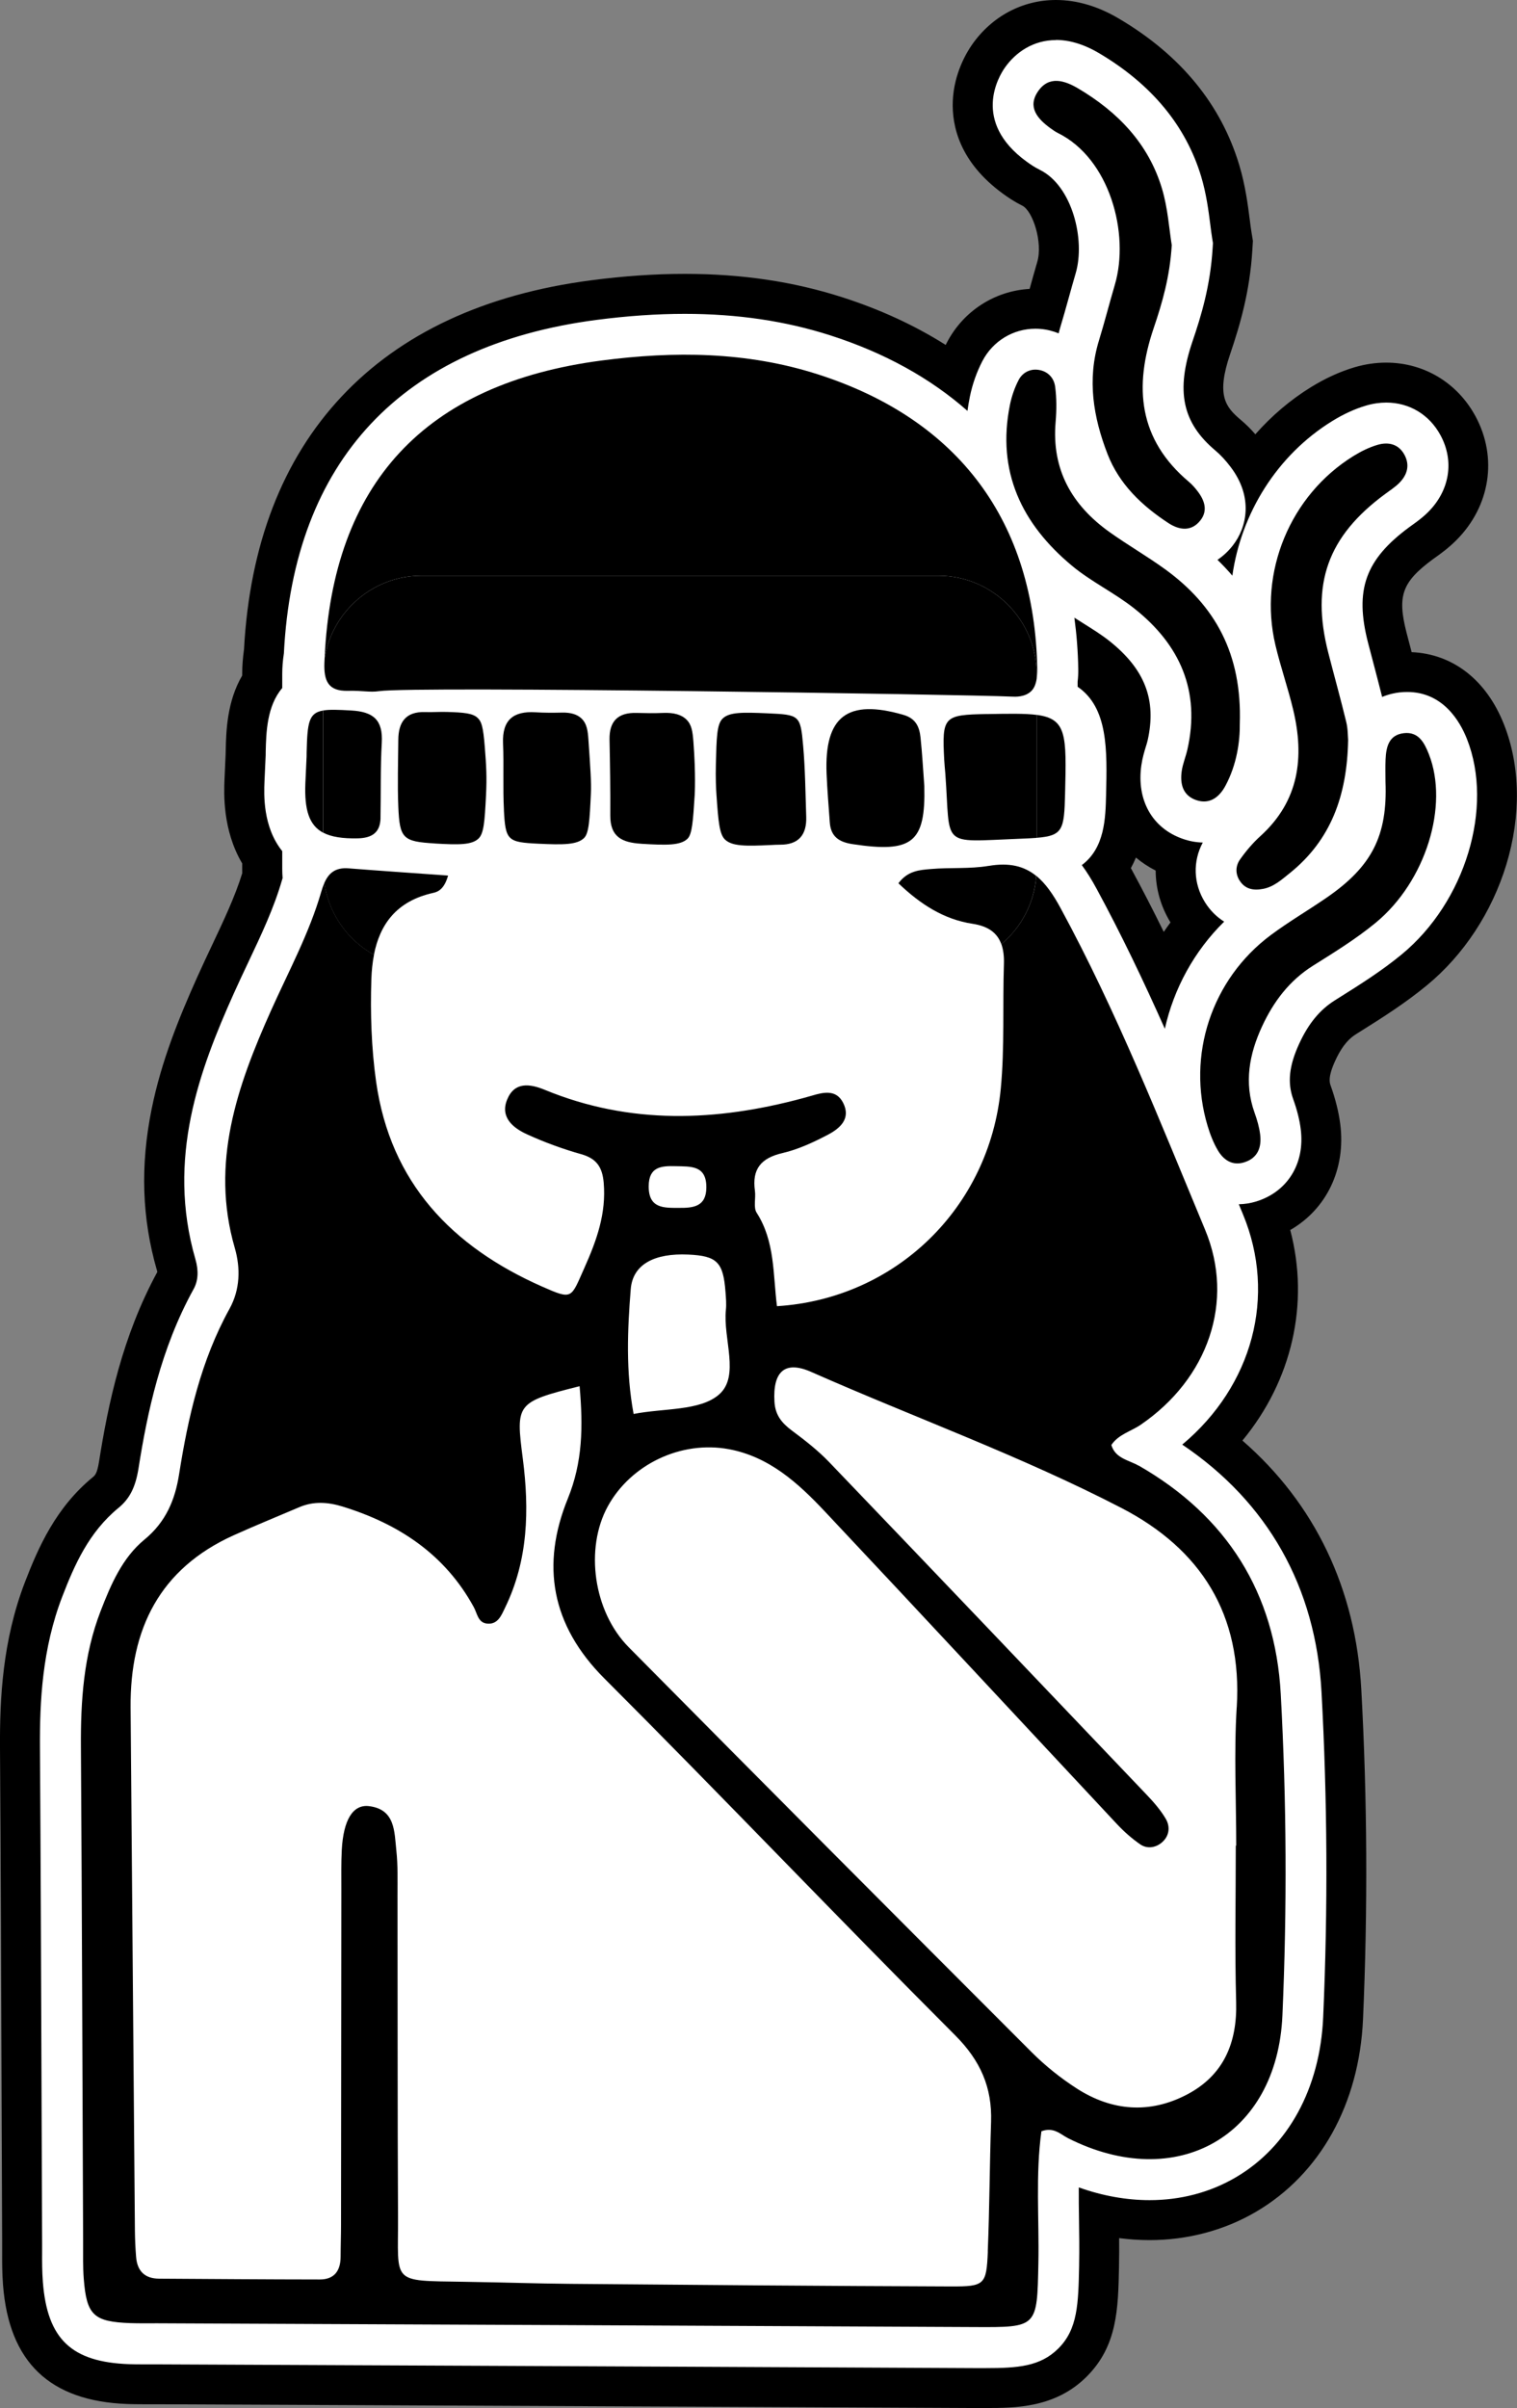 <?xml version="1.0" encoding="utf-8"?>
<svg xmlns="http://www.w3.org/2000/svg" id="Layer_1" viewBox="0 0 379.99 602.83">
  <rect x="0" y="0" width="379.99" height="602.83" fill="#808080" stroke="none"/>
  <defs>
    <style>.cls-1,.cls-2{stroke-width:0px;}.cls-2{fill:#fff;}</style>
  </defs>
  <path class="cls-2" d="m243.95,597.82c-47.33-.24-94.67-.45-142.01-.66l-62.63-.28h-3.57c-1.21,0-2.42,0-3.63-.05-16.92-.63-25.05-8.39-26.36-25.16-.23-2.88-.22-5.51-.21-8.06v-2.03s-.14-37.34-.14-37.34c-.1-28.43-.21-57.83-.4-86.74-.08-11.81.57-25.75,5.95-39.66,3.28-8.49,7.18-17.35,15.54-24.21,1.55-1.27,2.64-2.87,3.28-6.91,2.25-14.2,5.71-30.82,14.36-46.46.46-.84.47-2.06.01-3.64-7.79-26.88.98-50.16,9.81-69.87,1.24-2.77,2.54-5.52,3.69-7.95,3.19-6.75,6.2-13.13,8.1-19.57-.03-.58-.04-1.16-.04-1.72v-2.82c-4.93-7.28-4.58-15.89-4.45-19.27.04-.96.08-1.93.16-3.55l.14-2.92c0-.31,0-.66.02-1.01.12-4.76.29-11.76,4.14-17.39v-1.82c0-1.84.14-3.69.43-5.66,1.32-25.11,9.08-45.42,23.09-60.36,14.04-14.97,34.06-24.25,59.51-27.59,7.92-1.04,15.59-1.57,22.79-1.57,13.77,0,26.2,1.84,38,5.63,11.17,3.58,21.11,8.53,29.67,14.74.67-2.05,1.5-4.04,2.46-5.89,3.47-6.64,10.25-10.77,17.7-10.77.58,0,1.18.03,1.76.08.19.02.39.04.58.06.37-1.3.73-2.61,1.09-3.89l.06-.21c.58-2.11,1.17-4.23,1.79-6.33,1.89-6.42-.84-17.27-6.35-19.99-1.67-.82-3-1.74-4.08-2.52l-.1-.07c-17.83-13.04-7.74-28.6-6.53-30.33,4.02-5.76,10.19-9.06,16.93-9.06,4.35,0,8.83,1.35,13.32,4,14.28,8.44,23.66,19.81,27.86,33.8,1.41,4.7,1.99,9.21,2.45,12.84l.03.27c.13,1.06.26,2.06.41,2.98l.28,1.7-.11,1.72c-.62,10.26-3.06,18.16-5.31,24.76-4.06,11.94-1.53,17.07,4.2,21.89,1.62,1.37,3.12,2.98,4.6,4.93.79,1.04,1.47,2.09,2.05,3.14,4.49-6.33,10.18-11.77,16.76-15.84,3.26-2.02,6.55-3.51,9.77-4.45,2.14-.62,4.3-.94,6.44-.94,7.59,0,14.31,4.04,17.97,10.8,4.52,8.36,2.97,18.23-3.96,25.15-1.69,1.69-3.37,2.89-4.59,3.76l-.69.5c-9.37,6.89-11.36,12.43-8.46,23.68.55,2.15,1.12,4.29,1.69,6.43.2.77.4,1.54.6,2.31.06,0,.11-.01.16-.02.84-.09,1.69-.14,2.51-.14,8.72,0,15.88,5.45,19.63,14.95,7.51,19.03-.32,45.22-17.85,59.62-5.33,4.39-10.9,7.88-16.29,11.26l-.94.59c-2.94,1.85-5.11,4.52-7.03,8.66-2.48,5.35-2.08,8.12-1.37,10.11,1.11,3.1,1.82,5.93,2.16,8.63,1.33,10.55-4.11,19.71-13.62,23.15,6.78,19.58,1.75,40.69-13.15,55.96,19.57,15.16,30.6,36.5,32,62.08,1.49,27.11,1.63,54.7.43,82-.86,19.5-9.74,35.59-24.37,44.16-7.24,4.24-15.35,6.39-24.1,6.39h0c-4.19,0-8.44-.5-12.7-1.5,0,.43.01.86.02,1.3.05,3.46.11,7.39.03,11.3v.34c-.2,10.04-.36,17.96-6.72,24.27-5.91,5.86-13.02,6.33-21.71,6.33-.83,0-2.95,0-2.95,0Zm33.45-380.65c.56.92,1.12,1.89,1.69,2.93,3.97,7.31,7.94,15.21,12.03,23.93,2.2-4.67,5-9.03,8.34-12.97-.69-.8-1.32-1.66-1.89-2.57-2.64-4.23-3.59-9.08-2.83-13.75-.04-.01-.08-.03-.12-.04-6.2-2.15-10.62-6.62-12.68-12.37-.25,4.71-1.05,10.32-4.53,14.84Zm-2.37-47.57c4.65,4.34,6.34,10.31,6.88,16.82.11-.37.4-1.3.4-1.3.09-.28.18-.57.25-.85,1.85-8.16-.34-13.9-7.56-19.72.04.94.07,1.88.08,2.82.01.75,0,1.48-.04,2.22Z"/>
  <path class="cls-1" d="m264.5,10c3.21,0,6.83.97,10.78,3.3,13.17,7.78,21.78,18.19,25.61,30.93,1.29,4.3,1.84,8.59,2.28,12.04.16,1.22.3,2.38.47,3.43l.19,1.14-.07,1.15c-.58,9.64-2.91,17.17-5.05,23.46-4.23,12.44-2.57,20.35,5.71,27.32,1.33,1.12,2.58,2.47,3.83,4.12,5.77,7.62,4.07,15.16.55,19.67-1.14,1.46-2.44,2.65-3.84,3.59,1.32,1.28,2.57,2.6,3.73,3.96,2.23-15.66,11.2-30.16,24.98-38.68,2.88-1.78,5.75-3.09,8.55-3.91,1.71-.5,3.4-.74,5.03-.74,5.69,0,10.74,2.93,13.58,8.18,3.5,6.46,2.31,13.83-3.1,19.23-1.4,1.4-2.82,2.41-3.96,3.23l-.71.51c-11.08,8.15-13.79,15.73-10.38,28.98.56,2.16,1.13,4.32,1.7,6.47.63,2.36,1.22,4.73,1.83,7.09,1.78-.74,3.38-1.02,4.32-1.13.67-.08,1.32-.11,1.95-.11,8.92,0,13.19,7.25,14.98,11.78h0c6.76,17.13-.43,40.82-16.37,53.93-5.09,4.19-10.52,7.59-15.78,10.89l-.94.59c-3.76,2.36-6.59,5.79-8.91,10.8-2.54,5.49-3.02,9.77-1.54,13.9.99,2.75,1.61,5.23,1.9,7.57,1.09,8.58-3.31,15.69-11.2,18.1-1.44.44-2.89.65-4.31.68.34.82.68,1.64,1.02,2.47,8.53,20.49,2.39,43.02-15.19,57.7,21.42,14.41,33.44,35.67,34.88,61.87,1.48,26.94,1.62,54.37.42,81.51-.78,17.77-8.77,32.37-21.9,40.06-6.5,3.8-13.86,5.7-21.58,5.7-5.78,0-11.77-1.06-17.74-3.19-.02,2.63.02,5.32.06,8.07.05,3.62.11,7.36.03,11.13v.34c-.2,9.6-.32,15.94-5.24,20.82-4.51,4.47-10.1,4.88-18.19,4.88-.86,0-1.74,0-2.65,0h-.26c-48.73-.25-97.45-.46-146.18-.68l-58.47-.26h-2.03c-.51,0-1.02,0-1.52,0-1.16,0-2.32-.01-3.48-.05-14.4-.53-20.44-6.29-21.55-20.55-.21-2.68-.2-5.21-.19-7.66v-2.04s-.14-36.83-.14-36.83c-.11-29.09-.21-58.19-.4-87.29-.07-11.34.53-24.7,5.61-37.83,3.04-7.87,6.63-16.06,14.05-22.15,2.83-2.32,4.29-5.21,5.04-9.99,2.18-13.77,5.53-29.86,13.8-44.82,1.13-2.05,1.28-4.55.44-7.45-7.32-25.25,1.1-47.53,9.57-66.43,1.18-2.64,2.42-5.25,3.65-7.86,3.33-7.04,6.47-13.69,8.46-20.6.05-.18.1-.35.16-.52-.06-.79-.09-1.55-.09-2.29v-4.46c-4.91-6.09-4.58-14.28-4.45-17.43.04-.95.08-1.91.16-3.52l.14-3.02c0-.3,0-.66.01-1.02.11-4.62.28-11.34,4.14-15.84v-3.5c0-1.66.13-3.35.41-5.16,2.44-48.24,29.5-77.11,78.27-83.49,7.74-1.01,15.1-1.52,22.14-1.52,13.2,0,25.26,1.79,36.48,5.39,13.56,4.35,25.06,10.72,34.34,18.9.16-1.18.36-2.36.6-3.55.63-3.11,1.72-6.2,3.15-8.94,2.61-5,7.71-8.08,13.27-8.08.44,0,.88.02,1.33.06,1.6.14,3.1.54,4.5,1.1.11-.39.18-.79.3-1.18.77-2.52,1.47-5.06,2.18-7.59.58-2.09,1.16-4.18,1.77-6.25,2.5-8.49-.92-21.93-8.93-25.89-1.33-.66-2.4-1.39-3.36-2.09h-.01c-13.79-10.04-6.96-21.33-5.45-23.49,2.69-3.85,7.11-6.93,12.83-6.93m27.26,247.49c2.26-10.05,7.34-19.41,14.86-26.8-1.89-1.18-3.52-2.79-4.81-4.85-2.92-4.68-3.07-10.25-.55-14.95-1.64-.04-3.32-.33-5-.92-7.67-2.66-11.64-9.73-10.38-18.45.27-1.85.75-3.43,1.14-4.7.15-.49.31-.97.42-1.46,2.3-10.18-.67-17.89-9.65-24.99-1.91-1.51-4.16-2.92-6.54-4.41-.71-.45-1.43-.9-2.15-1.36.56,4.15.9,8.43.97,12.85.02,1.06-.03,2.11-.16,3.17v1.27c7.66,5.25,7.4,15.9,7.13,27.02-.14,5.89-.32,13.33-6.08,17.63,1.25,1.69,2.48,3.65,3.72,5.95,6.21,11.44,11.81,23.2,17.07,35M264.5,0c-8.39,0-16.06,4.08-21.03,11.2-1.35,1.94-4.53,7.19-4.81,14.12-.25,6.22,1.73,15.28,12.55,23.16h0s.04.03.04.03c1.25.91,2.8,1.97,4.8,2.96,2.67,1.32,5.2,9.25,3.77,14.1-.63,2.15-1.23,4.31-1.81,6.4l-.06.21s-.03.09-.04.14c-8.75.5-16.6,5.54-20.71,13.41-.11.2-.21.41-.32.62-7.73-4.89-16.37-8.87-25.85-11.92-12.3-3.95-25.23-5.87-39.53-5.87-7.42,0-15.3.54-23.44,1.61-26.63,3.48-47.66,13.28-62.51,29.12-14.8,15.78-23.01,37.07-24.43,63.29-.3,2.12-.45,4.14-.45,6.15v.38c-3.84,6.55-4.02,13.99-4.13,18.72,0,.34-.01.69-.02.99l-.13,2.83c-.08,1.63-.12,2.61-.16,3.58-.13,3.31-.51,12.58,4.44,20.92v1.38c0,.35,0,.71.01,1.07-1.8,5.83-4.62,11.79-7.59,18.07-1.16,2.46-2.48,5.25-3.73,8.04-4.46,9.96-8.93,20.84-11.38,32.94-2.87,14.16-2.44,27.37,1.33,40.37.05.16.08.3.1.4-8.79,16.15-12.32,33.07-14.61,47.52-.47,2.97-1.05,3.44-1.51,3.82-9.3,7.63-13.67,17.57-17.03,26.28C.61,410.73-.07,425.26,0,437.54c.19,29.04.3,58.58.4,87.14v.11s.14,36.83.14,36.83v1.99c-.01,2.52-.02,5.37.22,8.44,1.51,19.31,11.7,29.05,31.15,29.77,1.14.04,2.33.06,3.85.06.52,0,1.05,0,1.57,0h1.97s58.44.26,58.44.26l8.19.04c45.22.2,91.99.41,137.98.64h.24s.12,0,.12,0c.9,0,1.76,0,2.61,0,7.34,0,17.38,0,25.23-7.77,7.8-7.73,7.98-17,8.19-27.72v-.33c.05-2.29.05-4.52.03-6.71,2.55.33,5.1.5,7.62.5,9.52,0,18.73-2.45,26.63-7.07,16.12-9.44,25.9-27.03,26.84-48.25,1.21-27.46,1.07-55.22-.43-82.49-1.38-25.23-11.62-46.56-29.78-62.35,12.42-15.02,16.85-34.27,11.98-52.71,9.05-5.21,13.96-15.2,12.53-26.47-.39-3.07-1.18-6.24-2.41-9.69-.25-.68-.76-2.11,1.2-6.33,1.91-4.12,3.76-5.65,5.15-6.53l.94-.59c5.53-3.47,11.23-7.05,16.81-11.64,9.22-7.58,16.29-18.33,19.92-30.27,3.71-12.23,3.5-24.67-.6-35.05-4.38-11.1-12.77-17.64-23.13-18.09-.43-1.62-.86-3.23-1.27-4.84-2.38-9.26-1.15-12.71,6.58-18.41l.67-.48c1.26-.9,3.2-2.29,5.19-4.27,8.53-8.52,10.42-20.71,4.82-31.06-4.55-8.4-12.91-13.42-22.37-13.42-2.61,0-5.24.38-7.84,1.14-3.65,1.07-7.35,2.75-11,5-5.2,3.21-9.88,7.21-13.93,11.8-1.16-1.34-2.36-2.52-3.63-3.59-3.89-3.27-6.18-6.19-2.69-16.46,2.52-7.42,4.94-15.71,5.57-26.08l.07-1.15.07-1.13-.18-1.11-.19-1.14c-.13-.79-.25-1.76-.38-2.78l-.04-.29c-.46-3.61-1.09-8.55-2.62-13.64-4.57-15.23-14.7-27.56-30.1-36.66C275.1,1.58,269.76,0,264.5,0h0Zm18.77,217.33c.48-.87.9-1.76,1.27-2.65,1.48,1.25,3.13,2.34,4.94,3.26.01,4.48,1.25,8.95,3.71,12.98-.58.78-1.14,1.57-1.68,2.37-2.7-5.49-5.36-10.66-8.02-15.56-.07-.13-.14-.26-.21-.38h0Z"/>
  <path class="cls-2" d="m170.07,302.38c3.56.03,6.81-.28,6.85-5.08.05-5.64-3.93-5.26-7.7-5.36-3.59-.09-6.72.11-6.75,5.01-.03,5.61,3.78,5.44,7.59,5.43Z"/>
  <path class="cls-2" d="m180.08,349.14c5.33-4.6.99-13.99,1.75-21.25.15-1.46.01-2.96-.1-4.43-.56-7.5-2.11-9.05-9.31-9.38-8.48-.39-13.93,2.41-14.43,8.67-.81,10.23-1.26,20.56.72,31.24,7.6-1.48,16.6-.72,21.37-4.84Z"/>
  <path class="cls-2" d="m151.41,420.21c-13.34-13.34-15.91-28.44-9.16-45.03,3.71-9.13,3.85-17.94,2.95-28.14-15.92,4-16.01,4.35-14.22,18.19,1.65,12.72,1.35,25.33-4.42,37.2-.91,1.88-1.81,4.38-4.62,4.03-2.21-.27-2.39-2.54-3.25-4.12-7.22-13.21-18.76-20.8-32.79-25.15-3.68-1.14-7.3-1.4-10.92.14-5.48,2.34-11,4.58-16.43,7.03-18.57,8.38-25.98,23.5-25.82,43.12.35,43.62.71,87.23,1.08,130.84.02,2.23.12,4.47.3,6.7.28,3.5,2.14,5.42,5.75,5.44,13.42.07,26.83.18,40.25.2,3.72,0,5.24-2.24,5.23-5.78,0-2.61.09-5.22.1-7.83.03-27.96.05-55.92.08-83.88,0-3.35-.08-6.72.11-10.06.41-7.47,2.76-11.45,6.84-10.94,6.59.82,6.31,6.44,6.83,11.13.4,3.69.29,7.45.29,11.17.05,26.84,0,53.68.13,80.53.09,16.79-2.04,15.94,16.57,16.24,8.95.14,17.89.44,26.84.52,31.69.27,63.37.54,95.06.65,8.49.03,8.92-.45,9.27-8.74.45-10.8.46-21.62.83-32.42.3-8.67-2.67-15.38-9.02-21.73-29.51-29.53-58.31-59.78-87.84-89.3Z"/>
  <path class="cls-2" d="m280.88,377.5c-25.14-13.01-51.84-22.63-77.72-34.06-6.67-2.95-9.62.02-9.19,7.44.19,3.39,1.84,5.36,4.37,7.25,3.27,2.44,6.54,4.98,9.35,7.91,26.56,27.68,53.03,55.45,79.49,83.23,1.78,1.87,3.54,3.86,4.82,6.07,1.2,2.07.85,4.44-1.14,6.03-1.54,1.23-3.61,1.48-5.24.36-2.11-1.45-4.09-3.2-5.84-5.07-24.43-26.1-48.75-52.31-73.25-78.35-6.66-7.07-13.91-13.65-23.97-15.52-12.03-2.24-24.61,3.82-30.36,14.35-5.73,10.48-3.63,26.24,5.28,35.24,33.54,33.88,67.2,67.65,100.91,101.36,3.4,3.4,7.25,6.47,11.29,9.08,8.81,5.68,18.29,6.41,27.61,1.53,9.19-4.81,12.62-12.93,12.33-23.21-.36-13.03-.09-26.07-.09-39.11h.11c0-11.55-.58-23.13.12-34.63,1.43-23.25-8.97-39.6-28.89-49.91Z"/>
  <path class="cls-2" d="m247.21,178.75c5.55-.1,9.56-.17,12.46.21v-9.02c-.21,1.34-.63,2.37-1.36,3.08-1.6,1.55-4.04,1.41-4.81,1.37-10.93-.51-149.55-2.67-158.5-1.37-2.46.36-4.23-.18-7.81-.08-5.03.14-6.1-2.52-5.93-7.07.02-.42.05-.82.06-1.23-.23,1.33-.37,2.7-.37,4.09v9.13c1.6-.26,3.84-.17,7,0,5.6.31,8,2.4,7.67,8.1-.36,6.25-.2,12.52-.32,18.79-.07,3.69-2.15,5.04-5.7,5.12-3.78.08-6.61-.33-8.66-1.42v9.07c0,1.2.12,2.38.29,3.54,1.05-2.4,2.69-3.96,6.07-3.69,8.11.64,16.23,1.19,24.94,1.81-.93,3.26-2.37,4.03-3.7,4.33-9.29,2.05-13.41,7.98-14.88,15.52-.38,1.95-.59,4-.66,6.13-.27,8.53,0,17.19,1.19,25.63,3.56,25.3,19.01,41.34,41.63,51.32,7.67,3.38,7.12,2.94,10.55-4.72,3.09-6.92,5.49-13.61,4.83-21.3-.33-3.88-1.76-6.05-5.63-7.14-4.64-1.31-9.23-2.98-13.61-4.99-3.5-1.6-6.75-4.28-4.94-8.7,1.84-4.47,5.65-3.97,9.48-2.4,21.29,8.77,42.89,7.93,64.65,2.05.72-.19,1.44-.39,2.15-.6,2.97-.89,6.14-1.62,7.87,1.77,2.04,4-.82,6.42-3.84,8.01-3.61,1.89-7.42,3.67-11.36,4.58-5.38,1.24-7.65,4.02-6.89,9.45.26,1.84-.43,4.14.44,5.5,4.63,7.18,4.08,15.5,5.08,23.38,29.7-1.85,53.2-24.59,56.06-54.44.99-10.36.45-20.85.79-31.28.06-1.91-.14-3.53-.64-4.92-.98-2.75-3.17-4.5-7.2-5.11-7.18-1.09-13.04-4.85-18.58-10.14,2.35-3.17,5.37-3.33,8.12-3.57,4.82-.42,9.76.01,14.5-.79,5.23-.89,8.92.07,11.92,2.51.04-.58.09-1.16.09-1.75v-7.79c-1.24.1-2.69.16-4.42.23-19.99.78-17.08,2.31-18.46-16.33-.09-1.11-.21-2.22-.27-3.34-.58-10.95-.18-11.37,10.69-11.56Zm-67.88,12.61c.16-6.69.23-10.05,1.7-11.46,1.68-1.62,4.94-1.59,11.2-1.31,8.01.36,8.27.42,8.95,8.04.52,5.93.58,11.9.78,17.85.15,4.49-1.87,7.03-6.58,7-.74,0-1.49.04-2.23.08-6.41.3-9.74.31-11.52-1.35-1.39-1.3-1.68-4.49-2.13-11.02-.11-1.67-.25-4.28-.16-7.82Zm-19.89-12.88c2.23.06,4.46.1,6.69,0,2.62-.12,4.58.42,5.85,1.69,1.28,1.27,1.52,2.93,1.72,5.51.64,8.28.32,13.37.32,13.37-.41,6.53-.64,9.82-1.81,10.94-1.76,1.68-5.15,1.65-11.58,1.25-4.9-.3-7.76-1.78-7.73-7.1.03-6.32-.07-12.63-.19-18.95-.09-4.66,2.14-6.82,6.75-6.7Zm-25.35-.17c2.22.13,4.46.13,6.69.08,2.19-.05,3.77.44,4.83,1.44,1.44,1.34,1.63,3.27,1.78,5.43.49,7.08.74,10.62.61,13.37-.31,6.65-.5,9.98-1.7,11.15-1.74,1.7-5.12,1.74-11.51,1.43-7.62-.37-8.19-.78-8.58-8.41-.28-5.57,0-11.16-.22-16.73-.24-5.81,2.55-8.09,8.09-7.76Zm-25.17,32.85c-7.98-.48-8.82-1.18-9.15-9.22-.23-5.57-.03-11.16,0-16.74.03-4.39,1.86-7.07,6.66-6.93,1.86.05,3.72-.09,5.58-.03,4.2.13,6.41.32,7.65,1.51.88.85,1.36,1.9,1.78,7.32.35,4.54.55,7.26.29,12.28-.32,6.2-.52,9.31-1.87,10.59-1.69,1.59-4.89,1.59-10.94,1.23Zm104.64.16c-3.44-.52-5.45-1.91-5.71-5.45-.29-4.05-.63-8.1-.8-12.15-.59-14.42,5.25-18.8,19.25-14.75,3.11.9,4,3,4.28,5.66.43,4.03.64,8.09.95,12.14.35,14.18-3,16.83-17.97,14.56Z"/>
  <path class="cls-1" d="m285.18,366.9c-2.44-1.4-5.8-1.78-6.8-5.16,1.81-2.69,4.91-3.4,7.34-5.06,16.93-11.56,23.61-30.89,16.15-48.81-11.31-27.16-22.1-54.54-36.19-80.5-1.88-3.47-3.79-6.23-6.1-8.11-.49,6.84-3.78,12.92-8.75,17.09.49,1.39.7,3.02.64,4.92-.34,10.43.2,20.92-.79,31.28-2.86,29.86-26.37,52.59-56.06,54.44-1.01-7.88-.46-16.2-5.08-23.38-.88-1.36-.18-3.67-.44-5.5-.77-5.43,1.51-8.21,6.89-9.45,3.94-.91,7.75-2.69,11.36-4.58,3.02-1.58,5.88-4.01,3.84-8.01-1.73-3.39-4.9-2.66-7.87-1.77-.71.21-1.43.41-2.15.6-21.76,5.88-43.36,6.71-64.65-2.05-3.83-1.58-7.64-2.08-9.48,2.4-1.82,4.42,1.44,7.1,4.94,8.7,4.39,2.01,8.97,3.68,13.61,4.99,3.86,1.09,5.29,3.26,5.63,7.14.66,7.69-1.74,14.38-4.83,21.3-3.43,7.66-2.88,8.1-10.55,4.72-22.62-9.98-38.07-26.02-41.63-51.32-1.19-8.44-1.46-17.1-1.19-25.63.07-2.13.28-4.18.66-6.13-6.58-3.66-11.3-10.25-12.43-17.97-.29.65-.54,1.36-.76,2.12-3.01,10.44-8.19,19.96-12.61,29.82-8.47,18.9-15.24,38.13-9.08,59.39,1.47,5.06,1.36,10.43-1.31,15.26-7.15,12.94-10.36,27.04-12.64,41.47-1,6.33-3.29,11.9-8.67,16.31-5.54,4.55-8.41,11.24-10.99,17.92-4.25,11-5,22.43-4.92,34.06.27,41.38.37,82.76.55,124.13.01,2.98-.07,5.98.16,8.94.71,9.13,2.48,10.76,11.71,11.1,2.23.08,4.47.03,6.71.04,68.22.31,136.44.59,204.66.94,15.84.08,15.72.17,16.04-15.97.22-11.08-.74-22.22.76-33.04,3.11-1.14,4.75.76,6.67,1.73,27.17,13.72,52.37-.46,53.7-30.72,1.18-26.82,1.05-53.7-.42-80.49-1.38-25.22-13.44-44.5-35.61-57.18Zm-115.95-74.96c3.77.1,7.75-.28,7.7,5.36-.04,4.8-3.29,5.11-6.85,5.08-3.82,0-7.62.17-7.59-5.43.03-4.9,3.16-5.1,6.75-5.01Zm-11.24,30.8c.5-6.25,5.95-9.06,14.43-8.67,7.2.33,8.75,1.88,9.31,9.38.11,1.47.25,2.97.1,4.43-.76,7.26,3.59,16.64-1.75,21.25-4.78,4.12-13.78,3.36-21.37,4.84-1.98-10.68-1.54-21.01-.72-31.24Zm89.45,240.91c-.35,8.3-.78,8.77-9.27,8.74-31.69-.11-63.37-.38-95.06-.65-8.95-.08-17.89-.38-26.84-.52-18.61-.3-16.48.55-16.57-16.24-.14-26.84-.08-53.68-.13-80.53,0-3.73.11-7.48-.29-11.17-.51-4.7-.24-10.32-6.83-11.13-4.07-.5-6.43,3.47-6.84,10.94-.18,3.35-.1,6.71-.11,10.06-.03,27.96-.05,55.92-.08,83.88,0,2.61-.1,5.22-.1,7.83,0,3.54-1.51,5.78-5.23,5.78-13.42-.01-26.83-.12-40.25-.2-3.61-.02-5.47-1.94-5.75-5.44-.18-2.23-.28-4.46-.3-6.7-.37-43.61-.72-87.23-1.08-130.84-.16-19.62,7.25-34.74,25.82-43.12,5.43-2.45,10.95-4.69,16.43-7.03,3.62-1.55,7.24-1.28,10.92-.14,14.04,4.35,25.57,11.94,32.79,25.15.87,1.58,1.05,3.85,3.25,4.12,2.82.35,3.71-2.16,4.62-4.03,5.77-11.87,6.06-24.48,4.42-37.2-1.79-13.84-1.7-14.19,14.22-18.19.9,10.2.76,19.01-2.95,28.14-6.75,16.59-4.18,31.69,9.16,45.03,29.53,29.52,58.32,59.77,87.84,89.3,6.35,6.35,9.31,13.06,9.02,21.73-.37,10.8-.38,21.62-.83,32.42Zm62.34-136.25c-.71,11.5-.12,23.09-.12,34.63h-.11c0,13.04-.27,26.08.09,39.11.29,10.28-3.14,18.4-12.33,23.21-9.32,4.88-18.8,4.15-27.61-1.53-4.04-2.6-7.89-5.68-11.29-9.08-33.71-33.71-67.37-67.48-100.91-101.36-8.91-9-11.01-24.75-5.28-35.24,5.75-10.53,18.34-16.58,30.36-14.35,10.06,1.87,17.31,8.45,23.97,15.52,24.5,26.03,48.82,52.24,73.25,78.35,1.76,1.88,3.73,3.62,5.84,5.07,1.63,1.12,3.69.87,5.24-.36,1.99-1.59,2.34-3.96,1.14-6.03-1.29-2.21-3.04-4.2-4.82-6.07-26.46-27.78-52.93-55.54-79.49-83.23-2.81-2.93-6.08-5.48-9.35-7.91-2.53-1.89-4.18-3.86-4.37-7.25-.43-7.42,2.52-10.39,9.19-7.44,25.88,11.43,52.58,21.05,77.72,34.06,19.92,10.31,30.32,26.66,28.89,49.91Z"/>
  <path class="cls-1" d="m247.66,216.76c-4.74.8-9.68.37-14.5.79-2.75.24-5.76.39-8.12,3.57,5.54,5.28,11.4,9.05,18.58,10.14,4.03.61,6.22,2.36,7.2,5.11,4.97-4.17,8.26-10.26,8.75-17.09-3-2.44-6.69-3.4-11.92-2.51Z"/>
  <path class="cls-1" d="m93.66,239.04c1.47-7.54,5.58-13.47,14.88-15.52,1.33-.29,2.77-1.07,3.7-4.33-8.71-.63-16.83-1.17-24.94-1.81-3.38-.27-5.02,1.29-6.07,3.69,1.13,7.72,5.85,14.31,12.43,17.97Z"/>
  <path class="cls-1" d="m105.56,144.12h129.5c13.53,0,24.61,11.07,24.61,24.61v1.21c.11-.69.17-1.43.16-2.31-.64-37.06-19.67-62.6-54.97-73.92-17.83-5.72-36.06-5.83-54.15-3.46-44.47,5.82-67.37,30.91-69.39,74.39,1.97-11.6,12.1-20.52,24.24-20.52Z"/>
  <path class="cls-1" d="m87.19,172.94c3.58-.1,5.35.44,7.81.08,8.95-1.31,147.57.85,158.5,1.37.76.04,3.21.18,4.81-1.37.73-.71,1.15-1.74,1.36-3.08v-1.21c0-13.53-11.07-24.61-24.61-24.61H105.56c-12.14,0-22.27,8.92-24.24,20.52-.02.41-.05.82-.06,1.23-.17,4.55.91,7.21,5.93,7.07Z"/>
  <path class="cls-1" d="m263.15,32.12c.6.44,1.22.87,1.88,1.2,12.93,6.39,18,25.15,14.22,37.98-1.37,4.64-2.56,9.34-3.98,13.96-3,9.77-1.41,19.21,2.15,28.4,2.93,7.56,8.62,12.95,15.27,17.3,2.67,1.74,5.73,2.22,8.01-.71,1.88-2.41,1.05-4.93-.64-7.17-.67-.89-1.41-1.75-2.26-2.46-12.62-10.62-13.82-23.75-8.82-38.47,2.15-6.33,4.04-12.79,4.53-20.78-.65-3.96-.97-9.25-2.46-14.19-3.38-11.24-11.08-19.19-21.01-25.05-3.38-2-7.26-3.23-9.98.67-2.79,3.99-.19,6.94,3.08,9.32Z"/>
  <path class="cls-1" d="m268.54,141.65c4.83,4.01,10.67,6.78,15.6,10.69,11.4,9.02,16.61,20.62,13.29,35.29-.41,1.81-1.15,3.55-1.42,5.37-.46,3.18.23,6.12,3.6,7.29,3.38,1.17,5.8-.72,7.32-3.53,2.9-5.36,3.68-11.24,3.62-15.55.59-17.51-6.17-29.63-18.74-38.73-4.51-3.26-9.36-6.05-13.89-9.28-9.43-6.73-14.52-15.63-13.5-27.57.25-2.93.27-5.94-.12-8.84-.31-2.33-2.01-4.02-4.52-4.24-1.99-.17-3.73.87-4.61,2.55-1.01,1.93-1.75,4.08-2.19,6.23-3.38,16.72,2.97,29.86,15.56,40.32Z"/>
  <path class="cls-1" d="m310.5,220.42c1.38,2.22,3.51,2.54,5.84,2.11,2.67-.49,4.63-2.26,6.66-3.89,10.38-8.31,14.44-19.48,14.69-33.41-.08-.83-.04-2.73-.48-4.52-1.4-5.77-3-11.5-4.48-17.25-4.44-17.28-.17-29.2,14.24-39.8,1.19-.88,2.46-1.7,3.5-2.73,2.02-2.02,2.75-4.45,1.32-7.09-1.47-2.71-4.04-3.26-6.72-2.48-2.1.61-4.15,1.63-6.03,2.79-15.87,9.81-23.87,29.09-19.57,47.32,1.28,5.42,3.14,10.71,4.44,16.13,2.87,11.97,1.52,22.9-8.19,31.7-1.91,1.73-3.62,3.75-5.11,5.86-1.1,1.56-1.22,3.5-.12,5.26Z"/>
  <path class="cls-1" d="m351.66,183.54c-3.76.42-4.45,3.43-4.59,6.57-.08,1.86-.02,3.72-.02,5.58.53,13.55-3.41,21.25-14.82,29.08-4.6,3.16-9.45,5.99-13.92,9.32-14.84,11.05-21.12,30.16-15.82,47.77.64,2.12,1.46,4.25,2.58,6.14,1.41,2.38,3.6,3.89,6.55,2.99,3.43-1.05,4.44-3.75,4.03-7.01-.23-1.83-.76-3.65-1.39-5.4-2.7-7.53-1.33-14.73,1.89-21.67,2.86-6.16,6.83-11.45,12.76-15.17,5.35-3.36,10.79-6.71,15.65-10.71,12.61-10.37,18.42-29.39,13.35-42.24-1.14-2.88-2.58-5.66-6.26-5.25Z"/>
  <path class="cls-1" d="m266.79,198.66c.36-14.66.45-18.72-7.13-19.7v30.78c6.62-.52,6.91-2.06,7.13-11.08Z"/>
  <path class="cls-1" d="m247.21,178.75c-10.87.19-11.27.61-10.69,11.56.06,1.11.18,2.22.27,3.34,1.38,18.64-1.53,17.1,18.46,16.33,1.73-.07,3.18-.13,4.42-.23v-30.78c-2.9-.38-6.91-.31-12.46-.21Z"/>
  <path class="cls-1" d="m207.85,205.87c.25,3.53,2.26,4.93,5.71,5.45,14.97,2.27,18.32-.37,17.97-14.56-.31-4.05-.52-8.1-.95-12.14-.28-2.65-1.17-4.76-4.28-5.66-14-4.05-19.84.33-19.25,14.75.17,4.05.51,8.1.8,12.15Z"/>
  <path class="cls-1" d="m108.92,211.16c6.05.36,9.26.37,10.94-1.23,1.35-1.28,1.55-4.39,1.87-10.59.26-5.01.06-7.74-.29-12.28-.42-5.42-.9-6.47-1.78-7.32-1.24-1.2-3.46-1.38-7.65-1.51-1.86-.06-3.72.09-5.58.03-4.8-.14-6.63,2.54-6.66,6.93-.04,5.58-.23,11.17,0,16.74.33,8.04,1.17,8.74,9.15,9.22Z"/>
  <path class="cls-1" d="m181.62,210.19c1.78,1.66,5.11,1.66,11.52,1.35.74-.04,1.49-.08,2.23-.08,4.71.03,6.73-2.51,6.58-7-.2-5.95-.25-11.92-.78-17.85-.67-7.62-.94-7.68-8.95-8.04-6.26-.28-9.52-.31-11.2,1.31-1.47,1.41-1.53,4.77-1.7,11.46-.09,3.54.04,6.15.16,7.82.45,6.52.74,9.71,2.13,11.02Z"/>
  <path class="cls-1" d="m126.22,202.8c.39,7.63.95,8.04,8.58,8.41,6.39.31,9.77.27,11.51-1.43,1.2-1.18,1.4-4.51,1.7-11.15.13-2.75-.12-6.29-.61-13.37-.15-2.16-.34-4.09-1.78-5.43-1.06-.99-2.64-1.49-4.83-1.44-2.23.05-4.47.06-6.69-.08-5.54-.33-8.33,1.95-8.09,7.76.23,5.57-.07,11.17.22,16.73Z"/>
  <path class="cls-1" d="m160.62,211.23c6.43.39,9.82.43,11.58-1.25,1.17-1.12,1.4-4.41,1.81-10.94,0,0,.32-5.09-.32-13.37-.2-2.58-.44-4.23-1.72-5.51-1.27-1.27-3.23-1.8-5.85-1.69-2.22.1-4.46.06-6.69,0-4.61-.12-6.84,2.04-6.75,6.7.13,6.31.23,12.63.19,18.95-.03,5.32,2.83,6.8,7.73,7.1Z"/>
  <path class="cls-1" d="m76.81,189.15c0,.07,0,.13,0,.2,0,.53,0,.7,0-.2Z"/>
  <path class="cls-1" d="m76.81,188.32c0,.38-.01.75-.01,1.03,0-.07,0-.13,0-.2,0,.9-.01.73,0,.2-.17,3.8-.25,5.25-.31,6.7-.27,6.73.95,10.55,4.46,12.41v-30.59c-3.62.59-3.96,3.01-4.14,10.45Z"/>
  <path class="cls-1" d="m95.31,204.75c.12-6.26-.04-12.54.32-18.79.33-5.7-2.08-7.79-7.67-8.1-3.16-.18-5.4-.27-7,0v30.59c2.05,1.08,4.88,1.5,8.66,1.42,3.55-.08,5.63-1.43,5.7-5.12Z"/>
</svg>